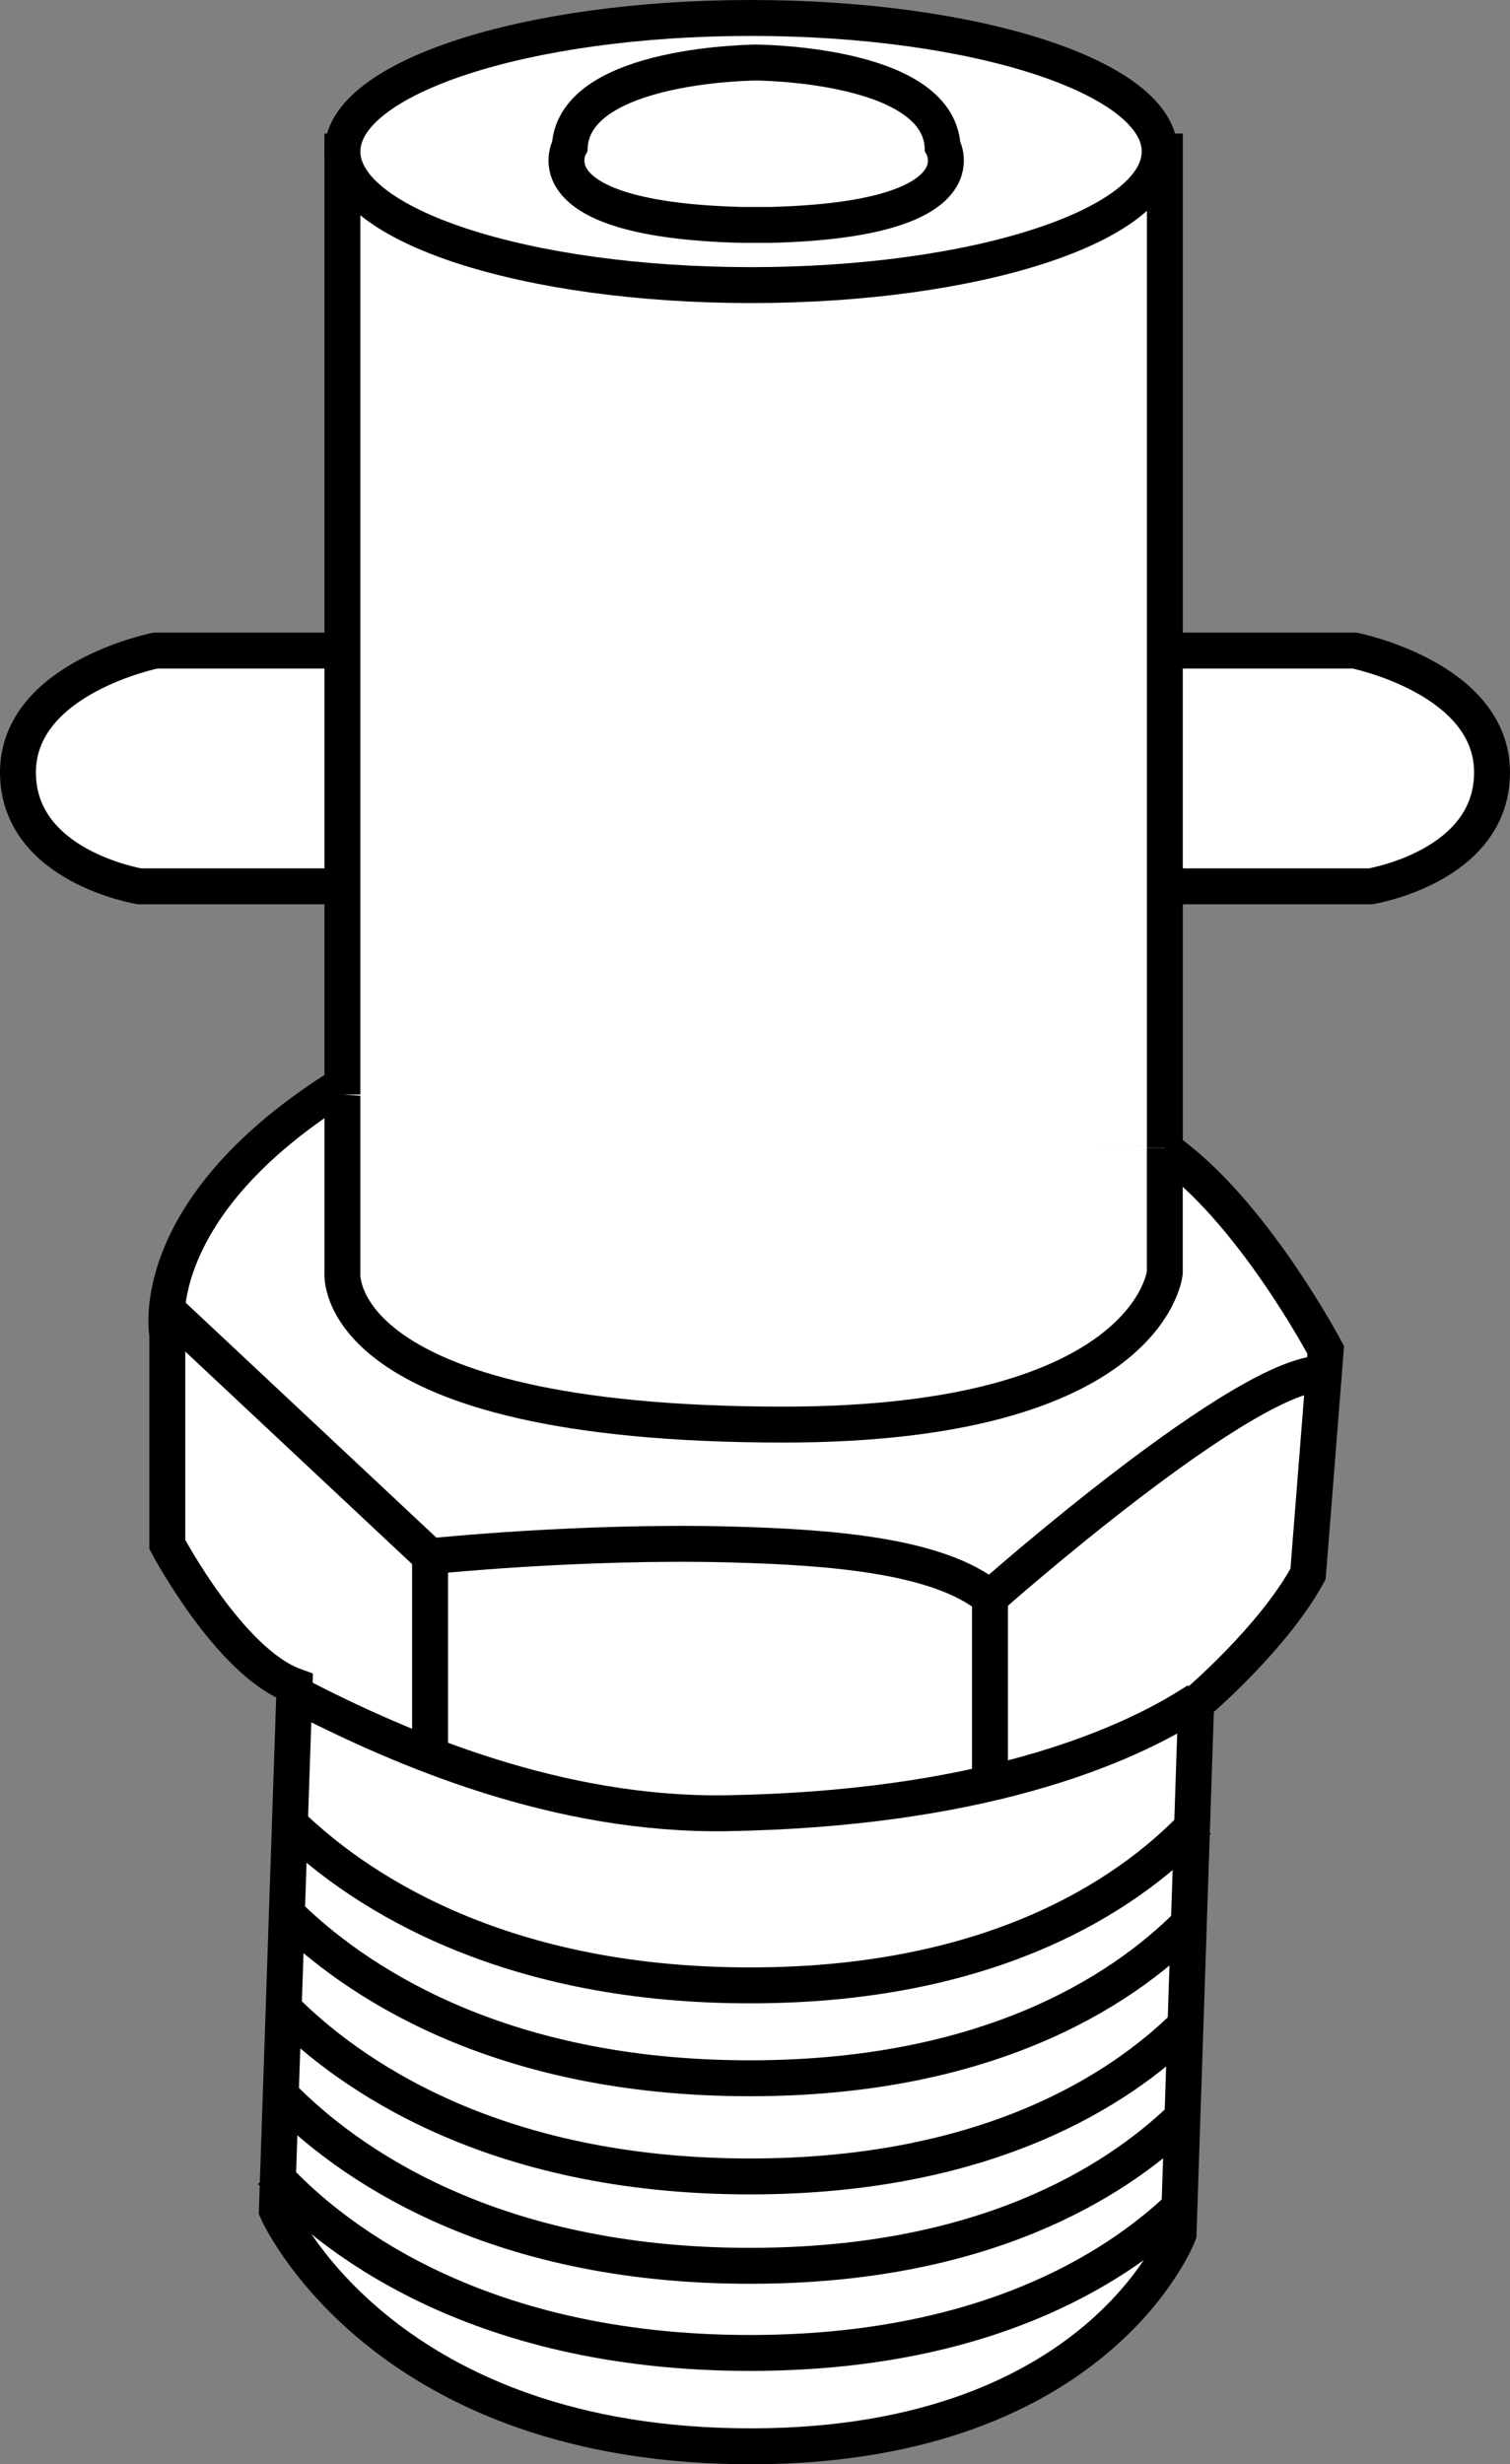<?xml version="1.0" encoding="iso-8859-1"?>
<!-- Generator: Adobe Illustrator 28.1.0, SVG Export Plug-In . SVG Version: 6.00 Build 0)  -->
<svg version="1.1" id="image" xmlns="http://www.w3.org/2000/svg" xmlns:xlink="http://www.w3.org/1999/xlink" x="0px" y="0px"
	 width="33.63px" height="54.877px" viewBox="0 0 33.63 54.877" enable-background="new 0 0 33.63 54.877" xml:space="preserve">
<rect x="0" y="0" width="33.63" height="54.877" fill="#808080" stroke="none"/>
<path fill="#FFFFFF" stroke="#000000" stroke-width="0.8" d="M26.23,14.488h3.938c0,0,3.062,0.611,3.062,2.713
	c0,2.1-2.711,2.537-2.711,2.537h-4.551"/>
<path fill="#FFFFFF" stroke="#000000" stroke-width="0.8" d="M7.4,14.488H3.462c0,0-3.062,0.611-3.062,2.713
	c0,2.1,2.713,2.537,2.713,2.537h4.551"/>
<path fill="#FFFFFF" stroke="#000000" stroke-width="0.8" d="M7.472,24.255c-4.282,2.742-3.746,5.465-3.746,5.465v4.673
	c0,0,1.389,2.627,2.834,3.151L6.166,49.226c0,0,2.232,5.119,10.238,5.248c8.004,0.133,9.844-4.724,9.844-4.724
	L26.64,37.937c0,0,1.705-1.442,2.492-2.885l0.394-4.99c0,0-1.668-3.164-3.625-4.498"/>
<path fill="none" stroke="#000000" stroke-width="0.8" d="M6.388,40.548c1.426,1.412,4.607,3.668,10.314,3.664
	c5.686,0.004,8.66-2.236,9.972-3.648"/>
<path fill="none" stroke="#000000" stroke-width="0.8" d="M6.388,42.617c1.426,1.41,4.607,3.666,10.314,3.664
	c5.549,0,8.518-2.133,9.877-3.549"/>
<path fill="none" stroke="#000000" stroke-width="0.8" d="M6.334,44.746c1.402,1.404,4.588,3.721,10.369,3.721
	c5.308,0,8.254-1.949,9.689-3.358"/>
<path fill="none" stroke="#000000" stroke-width="0.8" d="M6.292,46.695c1.381,1.402,4.574,3.766,10.41,3.762
	c5.189,0.004,8.121-1.861,9.588-3.26"/>
<path fill="none" stroke="#000000" stroke-width="0.8" d="M6.04,48.369c1.217,1.344,4.436,4.029,10.662,4.029
	c5.158,0,8.088-1.842,9.564-3.236"/>
<path fill="none" stroke="#000000" stroke-width="0.8" d="M6.597,37.734c2.348,1.219,5.842,2.713,9.621,2.644
	c5.439-0.096,8.736-1.381,10.457-2.516"/>
<polyline fill="none" stroke="#000000" stroke-width="0.8" points="3.812,29.255 9.578,34.658 9.578,39.004 "/>
<path fill="none" stroke="#000000" stroke-width="0.8" d="M9.578,34.658c0.004,0,3.338-0.352,6.696-0.264
	c2.293,0.061,4.631,0.252,5.775,1.182c0,0,5.774-5.119,7.48-4.988"/>
<line fill="none" stroke="#000000" stroke-width="0.8" x1="22.048" y1="35.576" x2="22.048" y2="39.75"/>
<path fill="#FFFFFF" stroke="#000000" stroke-width="0.8" d="M7.626,24.374v3.969c0,0-0.324,3.381,9.826,3.381
	c8.166,0,8.49-3.381,8.49-3.381V25.564"/>
<polyline fill="#FFFFFF" stroke="#000000" stroke-width="0.8" points="25.943,25.564 25.943,3.374 7.626,3.374 7.626,24.374 
	"/>
<path fill="#FFFFFF" stroke="#000000" stroke-width="0.8" d="M25.828,3.374c0-1.642-4.074-2.974-9.1-2.974
	c-5.027,0-9.102,1.332-9.102,2.974c0,1.645,4.074,2.975,9.102,2.975C21.754,6.349,25.828,5.019,25.828,3.374z"/>
<path fill="#FFFFFF" stroke="#000000" stroke-width="0.8" d="M16.794,1.392c0,0,4.084,0,4.199,1.867
	c0,0,0.934,1.633-3.85,1.75h-0.604c-4.783-0.117-3.85-1.75-3.85-1.75C12.808,1.392,16.892,1.392,16.892,1.392"/>
</svg>
